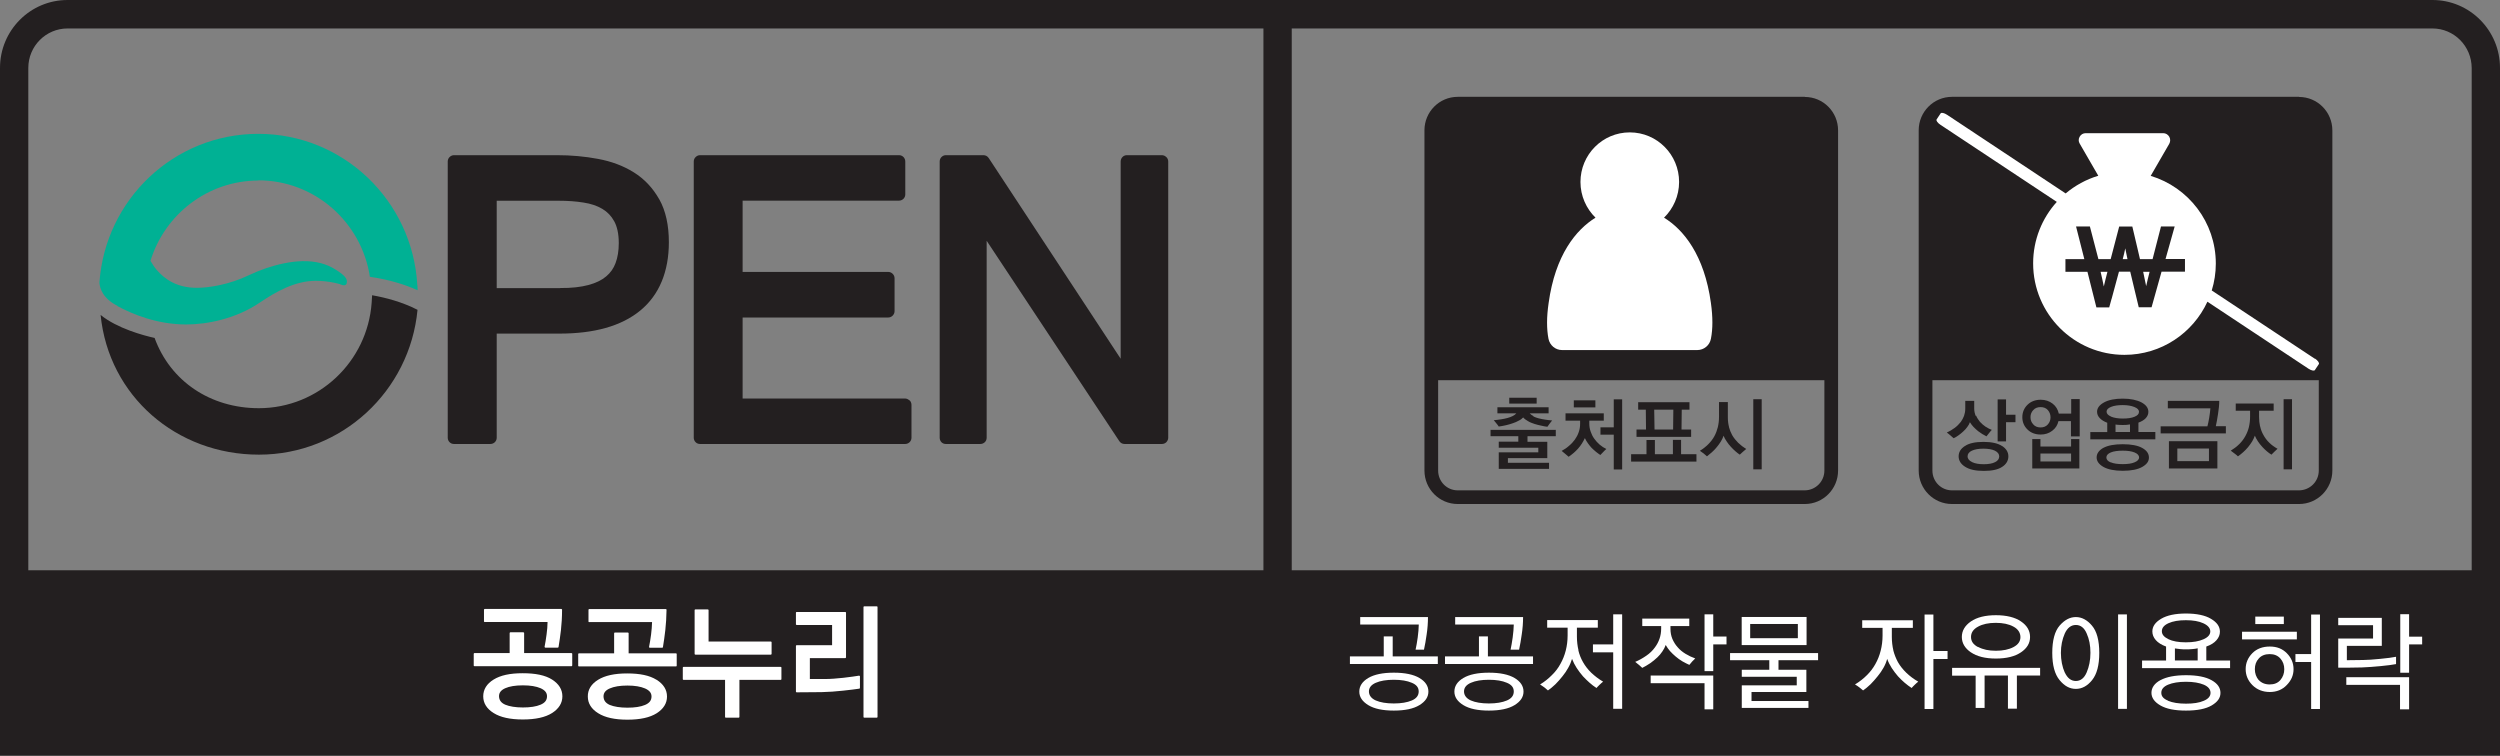 <svg width="86" height="26" viewBox="0 0 86 26" fill="none" xmlns="http://www.w3.org/2000/svg">
<rect x="0" y="0" width="86" height="26" fill="#808080" stroke="none"/>
<path d="M83.676 0H2.324C1.038 0 0 1.048 0 2.337V25.996H86V20.134C86 20.134 86 20.115 86 20.103V2.337C86 1.048 84.962 0 83.676 0ZM0.974 2.337C0.974 1.587 1.579 0.979 2.324 0.979H43.462V19.618H0.974V2.337ZM85.026 19.618H44.436V0.979H83.676C84.421 0.979 85.022 1.587 85.026 2.337V19.618Z" fill="#231F20"/>
<path d="M52.546 15.01V15.197H53.227V15.759H51.872V15.92H53.287V16.13H51.557V15.56H52.918V15.403H51.557V15.193H52.23V15.006H51.275V14.788H53.519V15.006H52.549L52.546 15.01ZM52.747 14.325C52.8 14.352 52.861 14.371 52.926 14.39C52.998 14.409 53.078 14.425 53.158 14.436C53.238 14.447 53.318 14.459 53.394 14.463C53.367 14.493 53.341 14.528 53.31 14.57C53.28 14.612 53.253 14.65 53.23 14.681C53.166 14.673 53.093 14.662 53.017 14.642C52.941 14.627 52.865 14.608 52.793 14.585C52.709 14.558 52.629 14.528 52.561 14.486C52.492 14.447 52.435 14.405 52.397 14.36C52.359 14.402 52.31 14.44 52.245 14.47C52.184 14.505 52.116 14.535 52.044 14.558C51.967 14.585 51.891 14.608 51.808 14.627C51.724 14.646 51.64 14.662 51.557 14.673C51.534 14.639 51.507 14.6 51.477 14.566C51.446 14.528 51.416 14.493 51.386 14.455C51.469 14.447 51.553 14.44 51.633 14.425C51.713 14.413 51.789 14.398 51.857 14.379C51.929 14.36 51.99 14.336 52.04 14.31C52.093 14.283 52.135 14.252 52.161 14.218H51.511V14.011H53.272V14.218H52.622C52.656 14.256 52.698 14.287 52.751 14.314M51.918 13.683H52.861V13.885H51.918V13.683Z" fill="#231F20"/>
<path d="M54.718 14.845C54.748 14.933 54.786 15.013 54.839 15.086C54.896 15.166 54.957 15.235 55.029 15.296C55.102 15.358 55.178 15.407 55.258 15.445C55.22 15.48 55.182 15.514 55.147 15.553C55.113 15.587 55.083 15.621 55.052 15.652C55.003 15.618 54.95 15.583 54.9 15.541C54.851 15.499 54.797 15.453 54.748 15.403C54.706 15.358 54.664 15.304 54.626 15.251C54.584 15.193 54.55 15.136 54.52 15.071C54.489 15.136 54.455 15.197 54.417 15.258C54.379 15.319 54.333 15.377 54.284 15.434C54.238 15.484 54.189 15.534 54.136 15.579C54.082 15.625 54.022 15.671 53.961 15.713C53.93 15.686 53.896 15.656 53.85 15.618C53.805 15.583 53.763 15.545 53.721 15.511C53.812 15.461 53.896 15.407 53.972 15.338C54.052 15.273 54.117 15.201 54.174 15.124C54.231 15.044 54.276 14.96 54.307 14.868C54.341 14.776 54.356 14.677 54.356 14.57V14.47H53.854V14.218H55.17V14.47H54.672V14.57C54.672 14.665 54.687 14.757 54.718 14.845ZM54.139 13.771H54.881V14.015H54.139V13.771ZM55.513 16.145V14.952H55.056V14.7H55.513V13.736H55.802V16.149H55.513V16.145Z" fill="#231F20"/>
<path d="M56.11 15.878V15.625H56.639V15.136H56.928V15.625H57.548V15.132H57.829V15.625H58.358V15.878H56.11ZM56.296 15.029V14.776H56.623L56.616 14.092H56.353V13.836H58.118V14.092H57.852L57.844 14.776H58.175V15.029H56.304H56.296ZM56.916 14.776H57.555L57.563 14.092H56.905L56.916 14.776Z" fill="#231F20"/>
<path d="M59.476 14.692C59.503 14.792 59.541 14.883 59.586 14.967C59.644 15.067 59.716 15.155 59.796 15.235C59.876 15.312 59.971 15.384 60.069 15.445C60.028 15.48 59.99 15.514 59.948 15.549C59.91 15.583 59.876 15.614 59.849 15.64C59.803 15.61 59.754 15.572 59.701 15.526C59.647 15.48 59.598 15.43 59.545 15.373C59.491 15.316 59.442 15.254 59.4 15.189C59.354 15.124 59.316 15.056 59.29 14.99C59.271 15.052 59.24 15.117 59.199 15.185C59.157 15.254 59.107 15.319 59.058 15.38C59.005 15.445 58.947 15.507 58.886 15.56C58.826 15.614 58.769 15.66 58.719 15.698C58.689 15.671 58.654 15.64 58.609 15.602C58.563 15.568 58.518 15.534 58.476 15.507C58.586 15.442 58.681 15.365 58.765 15.281C58.849 15.197 58.921 15.105 58.974 15.006C59.027 14.91 59.065 14.807 59.092 14.7C59.119 14.589 59.134 14.47 59.134 14.348V13.832H59.438V14.363C59.438 14.482 59.453 14.593 59.48 14.696M60.313 13.732H60.602V16.145H60.313V13.732Z" fill="#231F20"/>
<path d="M62.086 3.331H50.145C49.514 3.331 49.001 3.847 49.001 4.482V16.187C49.001 16.822 49.514 17.338 50.145 17.338H62.086C62.717 17.338 63.23 16.822 63.23 16.187V4.486C63.23 3.847 62.717 3.335 62.086 3.335M62.086 16.868H50.145C49.773 16.868 49.472 16.566 49.472 16.187V13.078H62.759V16.187C62.759 16.562 62.458 16.864 62.086 16.868Z" fill="#231F20"/>
<path d="M67.978 14.298C68.012 14.379 68.058 14.447 68.111 14.512C68.168 14.574 68.233 14.631 68.301 14.677C68.373 14.723 68.445 14.761 68.518 14.788C68.491 14.818 68.457 14.853 68.423 14.899C68.385 14.944 68.358 14.979 68.335 15.01C68.29 14.987 68.244 14.964 68.194 14.933C68.145 14.902 68.096 14.868 68.05 14.834C67.993 14.788 67.94 14.738 67.89 14.688C67.841 14.635 67.799 14.581 67.765 14.524C67.746 14.577 67.719 14.631 67.677 14.684C67.639 14.738 67.593 14.792 67.54 14.838C67.487 14.887 67.434 14.933 67.373 14.975C67.316 15.017 67.259 15.052 67.205 15.075C67.175 15.048 67.141 15.017 67.095 14.979C67.049 14.941 67.011 14.906 66.97 14.88C67.065 14.838 67.152 14.784 67.236 14.723C67.32 14.662 67.392 14.589 67.453 14.512C67.498 14.447 67.536 14.379 67.563 14.306C67.59 14.229 67.605 14.149 67.605 14.061V13.79H67.913V14.057C67.913 14.145 67.932 14.229 67.966 14.31M68.871 15.342C69.016 15.434 69.088 15.556 69.088 15.698C69.088 15.839 69.02 15.966 68.879 16.057C68.738 16.153 68.529 16.199 68.244 16.199C67.959 16.199 67.749 16.153 67.601 16.057C67.453 15.966 67.377 15.843 67.377 15.698C67.377 15.553 67.449 15.434 67.593 15.342C67.738 15.247 67.951 15.201 68.229 15.201C68.506 15.201 68.723 15.247 68.868 15.342M67.841 15.897C67.943 15.947 68.076 15.969 68.24 15.969C68.404 15.969 68.537 15.947 68.632 15.897C68.723 15.851 68.773 15.786 68.773 15.702C68.773 15.618 68.723 15.553 68.624 15.503C68.525 15.457 68.392 15.434 68.229 15.434C68.065 15.434 67.932 15.457 67.833 15.503C67.734 15.549 67.685 15.614 67.685 15.698C67.685 15.782 67.738 15.847 67.841 15.897ZM69.008 13.74V14.268H69.332V14.524H69.008V15.185H68.719V13.74H69.008Z" fill="#231F20"/>
<path d="M71.241 15.013V14.486H70.811C70.781 14.623 70.709 14.734 70.598 14.818C70.484 14.906 70.351 14.948 70.199 14.948C70.016 14.948 69.864 14.891 69.746 14.776C69.629 14.662 69.568 14.52 69.568 14.352C69.568 14.184 69.629 14.038 69.746 13.924C69.864 13.809 70.016 13.751 70.203 13.751C70.359 13.751 70.496 13.797 70.61 13.885C70.724 13.973 70.792 14.088 70.823 14.229H71.249V13.729H71.542V15.013H71.249H71.241ZM69.944 14.6C70.005 14.669 70.089 14.704 70.195 14.704C70.302 14.704 70.385 14.669 70.446 14.6C70.507 14.531 70.538 14.451 70.538 14.356C70.538 14.26 70.507 14.176 70.446 14.107C70.385 14.038 70.302 14.004 70.195 14.004C70.089 14.004 70.005 14.038 69.944 14.107C69.879 14.176 69.849 14.256 69.849 14.352C69.849 14.447 69.879 14.531 69.944 14.597M69.91 16.115V15.105H70.191V15.361H71.245V15.105H71.53V16.115H69.91ZM71.245 15.602H70.191V15.874H71.245V15.602Z" fill="#231F20"/>
<path d="M71.907 15.117V14.864H72.489V14.543C72.379 14.501 72.291 14.447 72.23 14.382C72.169 14.317 72.139 14.245 72.139 14.164C72.139 14.038 72.219 13.931 72.379 13.843C72.538 13.755 72.755 13.713 73.022 13.713C73.288 13.713 73.508 13.759 73.668 13.843C73.828 13.931 73.904 14.038 73.904 14.168C73.904 14.249 73.874 14.317 73.817 14.382C73.759 14.447 73.672 14.497 73.562 14.539V14.86H74.144V15.113H71.899L71.907 15.117ZM72.356 15.407C72.512 15.323 72.732 15.281 73.022 15.281C73.311 15.281 73.539 15.323 73.695 15.411C73.847 15.495 73.923 15.606 73.923 15.74C73.923 15.874 73.847 15.973 73.695 16.061C73.543 16.149 73.318 16.195 73.025 16.195C72.732 16.195 72.512 16.149 72.356 16.061C72.204 15.973 72.124 15.866 72.124 15.736C72.124 15.606 72.2 15.495 72.352 15.407M72.611 15.904C72.713 15.947 72.85 15.966 73.022 15.966C73.193 15.966 73.33 15.947 73.428 15.904C73.531 15.862 73.584 15.805 73.584 15.736C73.584 15.664 73.531 15.606 73.428 15.564C73.326 15.522 73.189 15.503 73.022 15.503C72.854 15.503 72.71 15.522 72.611 15.564C72.512 15.606 72.459 15.664 72.459 15.736C72.459 15.809 72.508 15.866 72.611 15.908M72.622 14.333C72.725 14.375 72.858 14.398 73.025 14.398C73.193 14.398 73.326 14.379 73.428 14.336C73.531 14.294 73.581 14.241 73.581 14.168C73.581 14.096 73.527 14.042 73.421 14C73.314 13.958 73.181 13.935 73.022 13.935C72.862 13.935 72.725 13.954 72.622 13.996C72.519 14.038 72.466 14.092 72.466 14.161C72.466 14.229 72.516 14.283 72.618 14.329M73.272 14.6C73.234 14.608 73.193 14.612 73.151 14.616C73.105 14.616 73.063 14.62 73.022 14.62C72.98 14.62 72.938 14.62 72.892 14.616C72.85 14.616 72.812 14.608 72.774 14.604V14.86H73.272V14.6Z" fill="#231F20"/>
<path d="M74.326 14.914V14.665H75.935C75.954 14.593 75.977 14.493 75.996 14.375C76.015 14.256 76.03 14.145 76.038 14.046H74.573V13.79H76.342C76.342 13.927 76.327 14.076 76.3 14.241C76.274 14.405 76.251 14.547 76.224 14.662H76.57V14.91H74.326V14.914ZM74.611 15.178H76.278V16.115H74.611V15.178ZM75.988 15.43H74.9V15.862H75.988V15.43Z" fill="#231F20"/>
<path d="M77.75 14.669C77.772 14.773 77.807 14.868 77.86 14.96C77.913 15.059 77.978 15.147 78.061 15.227C78.141 15.308 78.24 15.377 78.347 15.438C78.309 15.469 78.275 15.503 78.237 15.541C78.198 15.579 78.164 15.61 78.138 15.64C78.088 15.61 78.035 15.572 77.982 15.526C77.928 15.48 77.875 15.43 77.826 15.377C77.769 15.316 77.719 15.251 77.674 15.185C77.628 15.117 77.594 15.052 77.567 14.987C77.544 15.056 77.51 15.12 77.472 15.189C77.43 15.254 77.384 15.319 77.335 15.38C77.278 15.449 77.221 15.507 77.16 15.56C77.099 15.614 77.042 15.66 76.985 15.698C76.955 15.667 76.916 15.637 76.875 15.606C76.833 15.572 76.787 15.537 76.738 15.503C76.844 15.438 76.943 15.365 77.027 15.281C77.111 15.201 77.183 15.105 77.24 15.002C77.293 14.906 77.335 14.803 77.362 14.692C77.388 14.581 77.403 14.459 77.403 14.329V14.13H76.909V13.882H78.214V14.13H77.712V14.34C77.712 14.455 77.723 14.566 77.746 14.669M78.556 13.732H78.845V16.145H78.556V13.732Z" fill="#231F20"/>
<path d="M79.088 3.331H67.148C66.517 3.331 66.003 3.847 66.003 4.482V16.187C66.003 16.822 66.517 17.338 67.148 17.338H79.088C79.72 17.338 80.233 16.822 80.233 16.187V4.486C80.233 3.851 79.72 3.335 79.088 3.335M79.088 16.868H67.148C66.776 16.868 66.475 16.566 66.475 16.187V13.078H79.766V16.187C79.766 16.562 79.465 16.864 79.088 16.868Z" fill="#231F20"/>
<path d="M79.629 12.34L76.084 9.992C76.175 9.698 76.224 9.388 76.224 9.067C76.224 7.641 75.277 6.44 73.984 6.05L74.623 4.945C74.665 4.868 74.665 4.78 74.623 4.704C74.577 4.627 74.501 4.581 74.414 4.581H71.747C71.66 4.581 71.584 4.627 71.542 4.7C71.496 4.776 71.496 4.868 71.542 4.941L72.181 6.046C71.762 6.172 71.382 6.382 71.059 6.654L66.981 3.95C66.882 3.885 66.783 3.862 66.757 3.901L66.62 4.107C66.593 4.145 66.654 4.229 66.753 4.294L70.754 6.945C70.249 7.503 69.94 8.245 69.94 9.059C69.94 10.799 71.348 12.207 73.082 12.207C74.349 12.207 75.437 11.457 75.935 10.379L79.408 12.681C79.507 12.746 79.606 12.769 79.632 12.73L79.769 12.524C79.792 12.486 79.735 12.402 79.636 12.336" fill="white"/>
<path d="M74.493 8.914L74.809 7.79H74.338L74.049 8.914H73.615L73.516 8.489L73.352 7.793H72.9L72.607 8.914H72.185L71.892 7.79H71.416L71.701 8.914H71.051V9.35H71.808L72.116 10.574H72.557L72.637 10.283C72.637 10.283 72.637 10.279 72.641 10.275L72.892 9.346H73.28L73.466 10.126L73.573 10.57H74.014L74.357 9.346H75.163V8.91H74.482L74.493 8.914ZM72.496 9.35C72.451 9.53 72.405 9.698 72.371 9.855C72.341 9.698 72.302 9.526 72.261 9.35H72.496ZM73.022 8.914C73.056 8.784 73.086 8.662 73.109 8.543C73.132 8.662 73.155 8.78 73.185 8.914H73.018H73.022ZM73.946 9.35C73.904 9.522 73.862 9.683 73.828 9.843C73.797 9.683 73.763 9.518 73.725 9.35H73.95H73.946Z" fill="#231F20"/>
<path d="M58.856 10.425C58.628 8.765 57.909 7.897 57.243 7.488C57.559 7.178 57.761 6.742 57.761 6.26C57.761 5.319 57.004 4.554 56.064 4.554C55.125 4.554 54.368 5.319 54.368 6.26C54.368 6.742 54.569 7.178 54.885 7.488C54.219 7.901 53.5 8.765 53.272 10.428C53.238 10.665 53.219 10.887 53.219 11.094C53.219 11.3 53.234 11.48 53.268 11.656C53.314 11.881 53.508 12.042 53.736 12.042H58.388C58.617 12.042 58.814 11.878 58.856 11.652C58.89 11.48 58.906 11.293 58.906 11.094C58.906 10.895 58.89 10.665 58.856 10.428" fill="white"/>
<path d="M22.678 6.857C22.461 6.47 22.169 6.157 21.8 5.927C21.438 5.702 21.027 5.549 20.567 5.465C20.114 5.38 19.647 5.338 19.16 5.338H15.618C15.561 5.338 15.508 5.361 15.466 5.403C15.424 5.442 15.402 5.499 15.402 5.556V15.059C15.402 15.117 15.424 15.17 15.466 15.212C15.508 15.254 15.561 15.273 15.618 15.273H16.87C16.927 15.273 16.98 15.251 17.022 15.212C17.064 15.17 17.087 15.117 17.087 15.059V11.476H19.243C20.43 11.476 21.366 11.224 22.024 10.684C22.682 10.145 23.009 9.335 23.009 8.333C23.009 7.755 22.903 7.258 22.682 6.86M19.274 9.912H17.087V6.906H19.232C19.529 6.906 19.81 6.925 20.073 6.968C20.324 7.006 20.541 7.078 20.719 7.185C20.894 7.289 21.027 7.426 21.13 7.614C21.225 7.786 21.286 8.034 21.286 8.359C21.286 8.627 21.248 8.857 21.176 9.048C21.107 9.235 21.001 9.384 20.849 9.511C20.7 9.637 20.499 9.736 20.24 9.805C19.981 9.874 19.658 9.912 19.274 9.908" fill="#231F20"/>
<path d="M31.286 13.774C31.244 13.736 31.191 13.709 31.134 13.709H25.546V10.922H30.556C30.613 10.922 30.666 10.899 30.708 10.857C30.75 10.815 30.773 10.761 30.773 10.704V9.572C30.773 9.514 30.75 9.461 30.708 9.419C30.666 9.377 30.613 9.354 30.556 9.354H25.546V6.902H30.925C30.982 6.902 31.035 6.88 31.077 6.841C31.119 6.799 31.142 6.746 31.142 6.688V5.556C31.142 5.499 31.119 5.442 31.081 5.403C31.039 5.361 30.986 5.338 30.929 5.338H24.082C24.025 5.338 23.971 5.361 23.93 5.403C23.888 5.442 23.865 5.499 23.865 5.556V15.059C23.865 15.117 23.888 15.17 23.93 15.212C23.971 15.254 24.025 15.273 24.082 15.273H31.138C31.195 15.273 31.248 15.251 31.29 15.212C31.332 15.17 31.355 15.117 31.355 15.059V13.927C31.355 13.87 31.332 13.813 31.294 13.774" fill="#231F20"/>
<path d="M40.119 5.403C40.081 5.361 40.023 5.338 39.967 5.338H38.764C38.707 5.338 38.65 5.361 38.612 5.403C38.574 5.442 38.551 5.499 38.551 5.556V12.34L34.01 5.434C33.968 5.373 33.903 5.338 33.831 5.338H32.538C32.481 5.338 32.427 5.361 32.386 5.403C32.347 5.442 32.325 5.499 32.325 5.556V15.059C32.325 15.117 32.347 15.17 32.386 15.212C32.427 15.254 32.481 15.273 32.538 15.273H33.724C33.782 15.273 33.835 15.251 33.877 15.212C33.918 15.174 33.941 15.117 33.941 15.059V8.283L38.506 15.178C38.548 15.239 38.612 15.273 38.685 15.273H39.97C40.027 15.273 40.081 15.251 40.122 15.212C40.16 15.17 40.187 15.117 40.187 15.059V5.556C40.187 5.499 40.164 5.442 40.122 5.403" fill="#231F20"/>
<path d="M8.882 6.203C10.829 6.203 12.438 7.644 12.724 9.522C13.389 9.618 13.933 9.79 14.367 9.985C14.367 9.858 14.355 9.797 14.355 9.797C14.188 6.899 11.803 4.604 8.886 4.604C5.987 4.604 3.621 6.86 3.42 9.721C3.431 9.908 3.526 10.268 4.059 10.531L4.028 10.524C4.568 10.815 5.405 11.159 6.398 11.162C7.136 11.162 8.117 10.964 8.931 10.413C9.502 10.027 10.152 9.663 10.856 9.66C11.073 9.66 11.293 9.683 11.507 9.728C11.567 9.744 11.628 9.755 11.685 9.771C11.685 9.771 11.883 9.881 11.925 9.751C11.948 9.679 11.925 9.614 11.902 9.576C11.834 9.457 11.659 9.346 11.544 9.273C11.389 9.174 11.214 9.098 11.035 9.052C10.624 8.945 10.179 8.975 9.768 9.059C9.354 9.143 8.943 9.285 8.559 9.468C7.897 9.786 7.197 9.901 6.771 9.901C6.078 9.901 5.664 9.598 5.398 9.293C5.303 9.182 5.23 9.067 5.177 8.971C5.668 7.377 7.14 6.214 8.889 6.21" fill="#00B194"/>
<path d="M12.8 10.161C12.796 10.275 12.788 10.371 12.785 10.413C12.64 12.44 10.963 14.038 8.908 14.042C7.231 14.042 5.858 13.109 5.318 11.625C4.937 11.541 4.028 11.296 3.461 10.834C3.739 13.621 6.067 15.64 8.908 15.64C11.758 15.64 14.097 13.453 14.363 10.658C13.834 10.386 13.26 10.237 12.804 10.157" fill="#231F20"/>
<path d="M19.658 22.466H18.03V21.778C18.03 21.778 18.03 21.763 18.022 21.759C18.019 21.755 18.011 21.751 18.003 21.751H17.558C17.558 21.751 17.543 21.751 17.539 21.759C17.535 21.763 17.532 21.771 17.532 21.778V22.466H16.322C16.322 22.466 16.307 22.466 16.303 22.474C16.299 22.478 16.296 22.486 16.296 22.493V22.891C16.296 22.891 16.296 22.906 16.303 22.91C16.307 22.914 16.314 22.918 16.322 22.918H19.658C19.658 22.918 19.673 22.918 19.677 22.91C19.681 22.906 19.685 22.899 19.685 22.891V22.493C19.685 22.493 19.685 22.478 19.677 22.474C19.673 22.47 19.666 22.466 19.658 22.466ZM18.992 23.377C18.756 23.227 18.422 23.159 17.981 23.159C17.539 23.159 17.216 23.231 16.98 23.377C16.744 23.522 16.623 23.717 16.623 23.954C16.623 24.187 16.744 24.382 16.98 24.528C17.216 24.677 17.551 24.75 17.984 24.75C18.422 24.75 18.756 24.677 18.992 24.528C19.224 24.379 19.346 24.187 19.346 23.954C19.346 23.717 19.224 23.526 18.992 23.377ZM18.597 24.241C18.445 24.306 18.239 24.337 17.988 24.337C17.737 24.337 17.524 24.302 17.38 24.241C17.235 24.176 17.17 24.084 17.166 23.95C17.166 23.828 17.235 23.74 17.38 23.675C17.524 23.61 17.73 23.576 17.988 23.576C18.247 23.576 18.445 23.61 18.597 23.675C18.749 23.744 18.817 23.832 18.817 23.95C18.817 24.084 18.749 24.176 18.597 24.241ZM16.68 21.396H18.836C18.836 21.534 18.821 21.675 18.802 21.824C18.783 21.985 18.756 22.126 18.734 22.245C18.734 22.252 18.734 22.26 18.741 22.268C18.745 22.275 18.753 22.279 18.76 22.279H19.186C19.186 22.279 19.209 22.275 19.213 22.264C19.243 22.076 19.274 21.878 19.297 21.671C19.32 21.461 19.335 21.231 19.335 20.975C19.335 20.968 19.335 20.96 19.327 20.956C19.323 20.952 19.316 20.948 19.308 20.948H16.676C16.676 20.948 16.661 20.948 16.657 20.956C16.653 20.96 16.649 20.968 16.649 20.975V21.373C16.649 21.373 16.649 21.388 16.657 21.392C16.661 21.396 16.668 21.4 16.676 21.4M20.274 21.4H22.431C22.427 21.537 22.416 21.679 22.397 21.828C22.378 21.988 22.351 22.13 22.328 22.249C22.328 22.256 22.328 22.264 22.332 22.271C22.336 22.279 22.343 22.283 22.351 22.283H22.777C22.777 22.283 22.8 22.279 22.804 22.268C22.834 22.08 22.865 21.881 22.887 21.675C22.91 21.465 22.925 21.235 22.929 20.979C22.929 20.971 22.929 20.964 22.922 20.96C22.918 20.956 22.91 20.952 22.903 20.952H20.27C20.27 20.952 20.255 20.952 20.251 20.96C20.248 20.964 20.244 20.971 20.244 20.979V21.377C20.244 21.377 20.244 21.392 20.251 21.396C20.255 21.4 20.263 21.403 20.27 21.403M22.583 23.384C22.347 23.235 22.013 23.166 21.575 23.166C21.138 23.166 20.811 23.239 20.575 23.384C20.339 23.53 20.217 23.725 20.221 23.962C20.221 24.195 20.343 24.39 20.578 24.535C20.814 24.684 21.149 24.757 21.583 24.757C22.02 24.757 22.355 24.684 22.591 24.535C22.823 24.386 22.945 24.195 22.945 23.962C22.945 23.725 22.823 23.534 22.587 23.384M22.191 24.249C22.039 24.314 21.834 24.344 21.583 24.344C21.332 24.344 21.122 24.31 20.974 24.249C20.83 24.184 20.765 24.092 20.761 23.958C20.761 23.836 20.826 23.748 20.974 23.683C21.122 23.618 21.324 23.583 21.583 23.583C21.841 23.583 22.039 23.618 22.191 23.683C22.343 23.751 22.412 23.839 22.412 23.958C22.412 24.092 22.343 24.184 22.191 24.249ZM23.253 22.474H21.625V21.786C21.625 21.786 21.625 21.771 21.617 21.767C21.613 21.763 21.606 21.759 21.598 21.759H21.153C21.153 21.759 21.138 21.759 21.134 21.767C21.13 21.771 21.126 21.778 21.126 21.786V22.474H19.917C19.917 22.474 19.901 22.474 19.898 22.482C19.894 22.486 19.89 22.493 19.89 22.501V22.899C19.89 22.899 19.89 22.914 19.898 22.918C19.901 22.922 19.909 22.925 19.917 22.925H23.253C23.253 22.925 23.268 22.925 23.272 22.918C23.275 22.914 23.279 22.906 23.279 22.899V22.501C23.279 22.501 23.279 22.486 23.272 22.482C23.268 22.478 23.26 22.474 23.253 22.474ZM23.926 22.52H26.516C26.516 22.52 26.532 22.52 26.535 22.512C26.539 22.509 26.543 22.501 26.543 22.493V22.096C26.543 22.096 26.543 22.08 26.535 22.076C26.532 22.073 26.524 22.069 26.516 22.069H24.375V20.99C24.375 20.99 24.375 20.975 24.367 20.971C24.363 20.968 24.356 20.964 24.348 20.964H23.922C23.922 20.964 23.911 20.964 23.903 20.971C23.895 20.979 23.895 20.983 23.895 20.99V22.493C23.895 22.493 23.895 22.509 23.903 22.512C23.907 22.516 23.915 22.52 23.922 22.52M26.851 22.941H23.515C23.515 22.941 23.5 22.941 23.496 22.948C23.492 22.952 23.488 22.96 23.488 22.968V23.361C23.488 23.361 23.488 23.373 23.496 23.381C23.5 23.384 23.508 23.388 23.515 23.388H24.942V24.662C24.942 24.662 24.942 24.673 24.949 24.681C24.953 24.684 24.96 24.688 24.968 24.688H25.409C25.409 24.688 25.421 24.688 25.428 24.681C25.432 24.677 25.436 24.669 25.436 24.662V23.388H26.855C26.855 23.388 26.87 23.388 26.874 23.381C26.878 23.377 26.881 23.369 26.881 23.361V22.968C26.881 22.968 26.881 22.952 26.874 22.948C26.87 22.945 26.862 22.941 26.855 22.941M29.548 23.243C29.43 23.262 29.255 23.289 29.015 23.316C28.776 23.342 28.567 23.358 28.388 23.358H27.859V22.639H29.076C29.076 22.639 29.091 22.639 29.095 22.631C29.099 22.627 29.103 22.619 29.103 22.612V21.078C29.103 21.078 29.103 21.063 29.095 21.059C29.091 21.055 29.084 21.052 29.076 21.052H27.406C27.406 21.052 27.391 21.052 27.387 21.059C27.384 21.063 27.38 21.071 27.38 21.078V21.476C27.38 21.476 27.38 21.488 27.387 21.491C27.391 21.495 27.399 21.499 27.406 21.499H28.624V22.195H27.406C27.406 22.195 27.391 22.195 27.387 22.203C27.384 22.206 27.38 22.214 27.38 22.222V23.79C27.38 23.79 27.38 23.805 27.387 23.809C27.391 23.813 27.399 23.816 27.406 23.816C27.406 23.816 27.54 23.816 27.794 23.813C28.049 23.813 28.209 23.809 28.27 23.809C28.506 23.805 28.749 23.786 29 23.759C29.251 23.732 29.434 23.709 29.559 23.69C29.571 23.69 29.582 23.679 29.582 23.663V23.27C29.582 23.27 29.582 23.254 29.575 23.25C29.571 23.247 29.559 23.243 29.552 23.243M30.179 20.864C30.179 20.864 30.168 20.857 30.16 20.857H29.73C29.73 20.857 29.715 20.857 29.712 20.864C29.708 20.868 29.704 20.876 29.704 20.883V24.662C29.704 24.662 29.704 24.673 29.712 24.681C29.715 24.684 29.723 24.688 29.73 24.688H30.16C30.16 24.688 30.175 24.688 30.179 24.681C30.183 24.677 30.187 24.669 30.187 24.662V20.883C30.187 20.883 30.187 20.868 30.179 20.864Z" fill="white"/>
<path d="M46.437 22.841V22.581H47.601V21.893H47.909V22.581H49.461V22.841H46.433H46.437ZM47.068 24.256C46.863 24.13 46.76 23.977 46.76 23.79C46.76 23.602 46.863 23.445 47.068 23.323C47.274 23.201 47.566 23.14 47.947 23.14C48.327 23.14 48.624 23.201 48.829 23.323C49.035 23.445 49.137 23.602 49.137 23.79C49.137 23.977 49.035 24.13 48.829 24.256C48.624 24.382 48.331 24.444 47.947 24.444C47.563 24.444 47.274 24.382 47.068 24.256ZM49.122 21.224C49.122 21.43 49.107 21.629 49.077 21.824C49.05 22.019 49.02 22.191 48.985 22.348H48.696C48.723 22.229 48.746 22.092 48.769 21.931C48.791 21.771 48.803 21.621 48.806 21.484H46.791V21.227H49.122V21.224ZM47.327 24.096C47.483 24.164 47.692 24.199 47.947 24.199C48.202 24.199 48.407 24.164 48.567 24.096C48.727 24.027 48.803 23.924 48.803 23.786C48.803 23.648 48.723 23.553 48.567 23.488C48.407 23.419 48.202 23.384 47.947 23.384C47.692 23.384 47.483 23.419 47.327 23.488C47.171 23.556 47.091 23.656 47.091 23.786C47.091 23.916 47.171 24.027 47.327 24.096Z" fill="white"/>
<path d="M49.708 22.841V22.581H50.876V21.893H51.184V22.581H52.736V22.841H49.708ZM50.339 24.256C50.134 24.13 50.031 23.977 50.031 23.79C50.031 23.602 50.134 23.445 50.339 23.323C50.545 23.201 50.838 23.14 51.218 23.14C51.599 23.14 51.895 23.201 52.101 23.323C52.306 23.445 52.409 23.602 52.409 23.79C52.409 23.977 52.306 24.13 52.101 24.256C51.895 24.382 51.602 24.444 51.218 24.444C50.834 24.444 50.545 24.382 50.339 24.256ZM52.394 21.224C52.394 21.43 52.378 21.629 52.348 21.824C52.321 22.019 52.291 22.191 52.257 22.348H51.964C51.99 22.229 52.013 22.092 52.036 21.931C52.059 21.771 52.07 21.621 52.074 21.484H50.058V21.227H52.39L52.394 21.224ZM50.598 24.096C50.754 24.164 50.963 24.199 51.218 24.199C51.473 24.199 51.678 24.164 51.838 24.096C51.998 24.027 52.074 23.924 52.074 23.786C52.074 23.648 51.994 23.553 51.838 23.488C51.678 23.419 51.473 23.384 51.218 23.384C50.963 23.384 50.754 23.419 50.598 23.488C50.442 23.556 50.362 23.656 50.362 23.786C50.362 23.916 50.442 24.027 50.598 24.096Z" fill="white"/>
<path d="M54.295 22.371C54.33 22.516 54.383 22.65 54.455 22.776C54.531 22.91 54.626 23.032 54.74 23.143C54.858 23.254 54.992 23.358 55.147 23.449C55.109 23.48 55.068 23.514 55.026 23.556C54.984 23.599 54.946 23.633 54.919 23.667C54.836 23.614 54.756 23.553 54.679 23.484C54.6 23.415 54.527 23.342 54.455 23.266C54.375 23.174 54.303 23.078 54.238 22.979C54.174 22.88 54.12 22.773 54.078 22.665C54.048 22.765 54.006 22.868 53.949 22.968C53.892 23.071 53.828 23.17 53.751 23.262C53.675 23.358 53.596 23.449 53.508 23.537C53.42 23.621 53.333 23.694 53.249 23.751C53.219 23.721 53.177 23.686 53.128 23.648C53.078 23.61 53.025 23.576 52.979 23.545C53.131 23.453 53.264 23.346 53.382 23.227C53.504 23.109 53.603 22.979 53.679 22.837C53.759 22.696 53.82 22.543 53.862 22.379C53.904 22.214 53.926 22.042 53.926 21.855V21.591H53.223V21.331H54.965V21.591H54.246V21.901C54.246 22.065 54.265 22.222 54.299 22.367M55.494 24.379V22.44H54.797V22.168H55.494V21.132H55.802V24.382H55.494V24.379Z" fill="white"/>
<path d="M57.529 21.977C57.574 22.08 57.631 22.176 57.707 22.26C57.783 22.352 57.879 22.428 57.985 22.493C58.092 22.558 58.206 22.612 58.316 22.65C58.278 22.684 58.244 22.723 58.206 22.761C58.168 22.803 58.137 22.841 58.114 22.872C58.042 22.841 57.962 22.799 57.879 22.753C57.795 22.704 57.715 22.646 57.639 22.581C57.57 22.524 57.51 22.463 57.449 22.398C57.392 22.333 57.342 22.26 57.3 22.187C57.274 22.264 57.236 22.337 57.186 22.409C57.137 22.482 57.08 22.551 57.015 22.612C56.939 22.684 56.855 22.753 56.768 22.814C56.676 22.876 56.585 22.929 56.494 22.975C56.467 22.948 56.429 22.918 56.384 22.876C56.338 22.837 56.292 22.803 56.251 22.769C56.388 22.711 56.513 22.639 56.631 22.558C56.749 22.478 56.852 22.379 56.931 22.268C56.996 22.18 57.049 22.084 57.087 21.973C57.125 21.866 57.144 21.748 57.144 21.621V21.537H56.494V21.281H58.111V21.537H57.464V21.633C57.464 21.759 57.487 21.874 57.529 21.977ZM58.636 24.401V23.503H56.783V23.239H58.936V24.401H58.636ZM58.936 22.164V23.086H58.636V21.132H58.936V21.897H59.392V22.168H58.936V22.164Z" fill="white"/>
<path d="M61.18 22.711V23.04H62.139V23.805H60.252V24.115H62.211V24.352H59.917V23.576H61.808V23.281H59.917V23.04H60.864V22.711H59.514V22.466H62.542V22.711H61.18ZM59.914 21.224H62.146V22.191H59.914V21.224ZM61.846 21.465H60.206V21.954H61.846V21.465Z" fill="white"/>
<path d="M65.129 22.371C65.167 22.516 65.22 22.65 65.288 22.776C65.364 22.91 65.463 23.032 65.577 23.143C65.692 23.254 65.829 23.358 65.988 23.449C65.95 23.48 65.908 23.514 65.867 23.556C65.825 23.599 65.787 23.633 65.76 23.667C65.68 23.614 65.597 23.553 65.517 23.484C65.437 23.415 65.361 23.342 65.292 23.266C65.212 23.174 65.14 23.078 65.075 22.979C65.011 22.88 64.957 22.773 64.919 22.665C64.893 22.765 64.851 22.868 64.794 22.968C64.737 23.071 64.668 23.17 64.592 23.262C64.516 23.358 64.436 23.449 64.349 23.537C64.261 23.621 64.174 23.694 64.09 23.751C64.056 23.721 64.014 23.686 63.965 23.648C63.915 23.61 63.866 23.576 63.812 23.545C63.965 23.453 64.102 23.346 64.216 23.231C64.334 23.117 64.433 22.987 64.512 22.845C64.592 22.704 64.653 22.551 64.695 22.386C64.737 22.222 64.76 22.046 64.76 21.862V21.599H64.06V21.338H65.802V21.599H65.079V21.908C65.079 22.073 65.098 22.229 65.132 22.375M66.509 21.136V22.394H66.996V22.669H66.509V24.39H66.205V21.14H66.509V21.136Z" fill="white"/>
<path d="M69.381 23.239V24.379H69.073V23.239H68.27V24.352H67.962V23.243H67.152V22.975H70.18V23.239H69.385H69.381ZM67.803 22.444C67.593 22.302 67.487 22.122 67.487 21.912C67.487 21.702 67.59 21.522 67.799 21.377C68.008 21.235 68.293 21.163 68.659 21.163C69.024 21.163 69.317 21.235 69.522 21.377C69.731 21.518 69.834 21.698 69.834 21.912C69.834 22.126 69.731 22.298 69.522 22.44C69.313 22.581 69.028 22.654 68.659 22.654C68.29 22.654 68.008 22.581 67.799 22.44M68.05 22.256C68.213 22.344 68.415 22.386 68.659 22.386C68.902 22.386 69.103 22.344 69.263 22.26C69.423 22.176 69.503 22.061 69.503 21.916C69.503 21.771 69.423 21.64 69.263 21.556C69.103 21.468 68.902 21.426 68.655 21.426C68.407 21.426 68.206 21.468 68.046 21.556C67.882 21.644 67.803 21.763 67.803 21.912C67.803 22.061 67.882 22.176 68.046 22.26" fill="white"/>
<path d="M70.853 21.518C71.025 21.323 71.207 21.227 71.409 21.227C71.61 21.227 71.797 21.323 71.964 21.522C72.131 21.717 72.215 22.031 72.215 22.459C72.215 22.887 72.131 23.193 71.968 23.396C71.804 23.599 71.618 23.698 71.409 23.698C71.199 23.698 71.017 23.599 70.85 23.396C70.682 23.193 70.598 22.883 70.598 22.459C70.598 22.034 70.682 21.713 70.853 21.518ZM71.028 23.132C71.12 23.327 71.245 23.426 71.409 23.426C71.572 23.426 71.698 23.327 71.781 23.132C71.865 22.937 71.911 22.711 71.911 22.455C71.911 22.199 71.869 21.985 71.781 21.79C71.698 21.595 71.572 21.499 71.409 21.499C71.245 21.499 71.116 21.599 71.028 21.794C70.941 21.992 70.895 22.214 70.895 22.459C70.895 22.704 70.941 22.941 71.028 23.136M72.862 21.136H73.166V24.386H72.862V21.136Z" fill="white"/>
<path d="M73.687 22.983V22.723H74.513V22.241C74.357 22.184 74.239 22.111 74.159 22.019C74.079 21.927 74.041 21.828 74.041 21.721C74.041 21.549 74.144 21.403 74.345 21.285C74.547 21.166 74.832 21.105 75.197 21.105C75.562 21.105 75.859 21.166 76.061 21.289C76.266 21.411 76.365 21.556 76.365 21.729C76.365 21.836 76.327 21.931 76.247 22.023C76.167 22.115 76.053 22.187 75.897 22.241V22.723H76.715V22.983H73.687ZM74.322 23.396C74.528 23.285 74.821 23.227 75.201 23.227C75.581 23.227 75.878 23.285 76.08 23.4C76.285 23.514 76.384 23.66 76.384 23.836C76.384 24.012 76.281 24.149 76.08 24.268C75.878 24.386 75.585 24.444 75.197 24.444C74.809 24.444 74.524 24.386 74.319 24.268C74.113 24.149 74.01 24.004 74.01 23.832C74.01 23.66 74.113 23.507 74.319 23.396M74.581 24.107C74.733 24.172 74.942 24.206 75.197 24.206C75.452 24.206 75.654 24.176 75.81 24.107C75.966 24.042 76.042 23.95 76.042 23.836C76.042 23.713 75.966 23.621 75.81 23.553C75.654 23.488 75.452 23.453 75.197 23.453C74.942 23.453 74.737 23.488 74.581 23.553C74.429 23.618 74.349 23.709 74.349 23.832C74.349 23.954 74.425 24.038 74.581 24.103M74.592 21.988C74.745 22.061 74.942 22.096 75.193 22.096C75.445 22.096 75.642 22.061 75.798 21.992C75.954 21.924 76.034 21.832 76.034 21.721C76.034 21.61 75.954 21.514 75.798 21.442C75.642 21.369 75.441 21.335 75.193 21.335C74.946 21.335 74.748 21.369 74.596 21.438C74.444 21.507 74.368 21.599 74.368 21.713C74.368 21.828 74.444 21.916 74.596 21.988M75.6 22.302C75.543 22.314 75.479 22.325 75.41 22.329C75.342 22.337 75.269 22.337 75.197 22.337C75.129 22.337 75.064 22.337 74.996 22.329C74.927 22.321 74.87 22.314 74.817 22.306V22.719H75.6V22.302Z" fill="white"/>
<path d="M77.126 21.732H79.012V21.996H77.126V21.732ZM77.48 22.47C77.632 22.317 77.833 22.241 78.081 22.241C78.328 22.241 78.514 22.317 78.666 22.47C78.818 22.623 78.898 22.807 78.898 23.017C78.898 23.227 78.822 23.403 78.666 23.564C78.514 23.725 78.316 23.805 78.081 23.805C77.845 23.805 77.639 23.725 77.483 23.568C77.327 23.411 77.251 23.227 77.251 23.017C77.251 22.807 77.327 22.627 77.48 22.47ZM77.7 23.392C77.791 23.491 77.917 23.545 78.077 23.545C78.236 23.545 78.358 23.495 78.446 23.392C78.533 23.289 78.579 23.166 78.579 23.021C78.579 22.876 78.533 22.753 78.446 22.654C78.354 22.551 78.233 22.501 78.077 22.501C77.921 22.501 77.788 22.551 77.7 22.654C77.609 22.753 77.567 22.876 77.567 23.021C77.567 23.166 77.613 23.293 77.7 23.396M77.582 21.212H78.564V21.468H77.582V21.212ZM79.503 24.386V22.773H78.963V22.501H79.503V21.14H79.807V24.39H79.503V24.386Z" fill="white"/>
<path d="M82.424 22.845C82.306 22.868 82.132 22.891 81.896 22.914C81.66 22.937 81.447 22.952 81.253 22.96C81.127 22.96 80.96 22.964 80.758 22.968C80.553 22.968 80.447 22.968 80.435 22.968V21.966H81.633V21.507H80.435V21.254H81.934V22.218H80.732V22.711L81.291 22.704C81.439 22.704 81.637 22.688 81.877 22.665C82.116 22.642 82.299 22.619 82.424 22.593V22.849V22.845ZM82.561 24.401V23.56H80.713V23.296H82.873V24.401H82.561ZM82.873 22.168V23.143H82.569V21.128H82.873V21.901H83.322V22.168H82.873Z" fill="white"/>
</svg>
